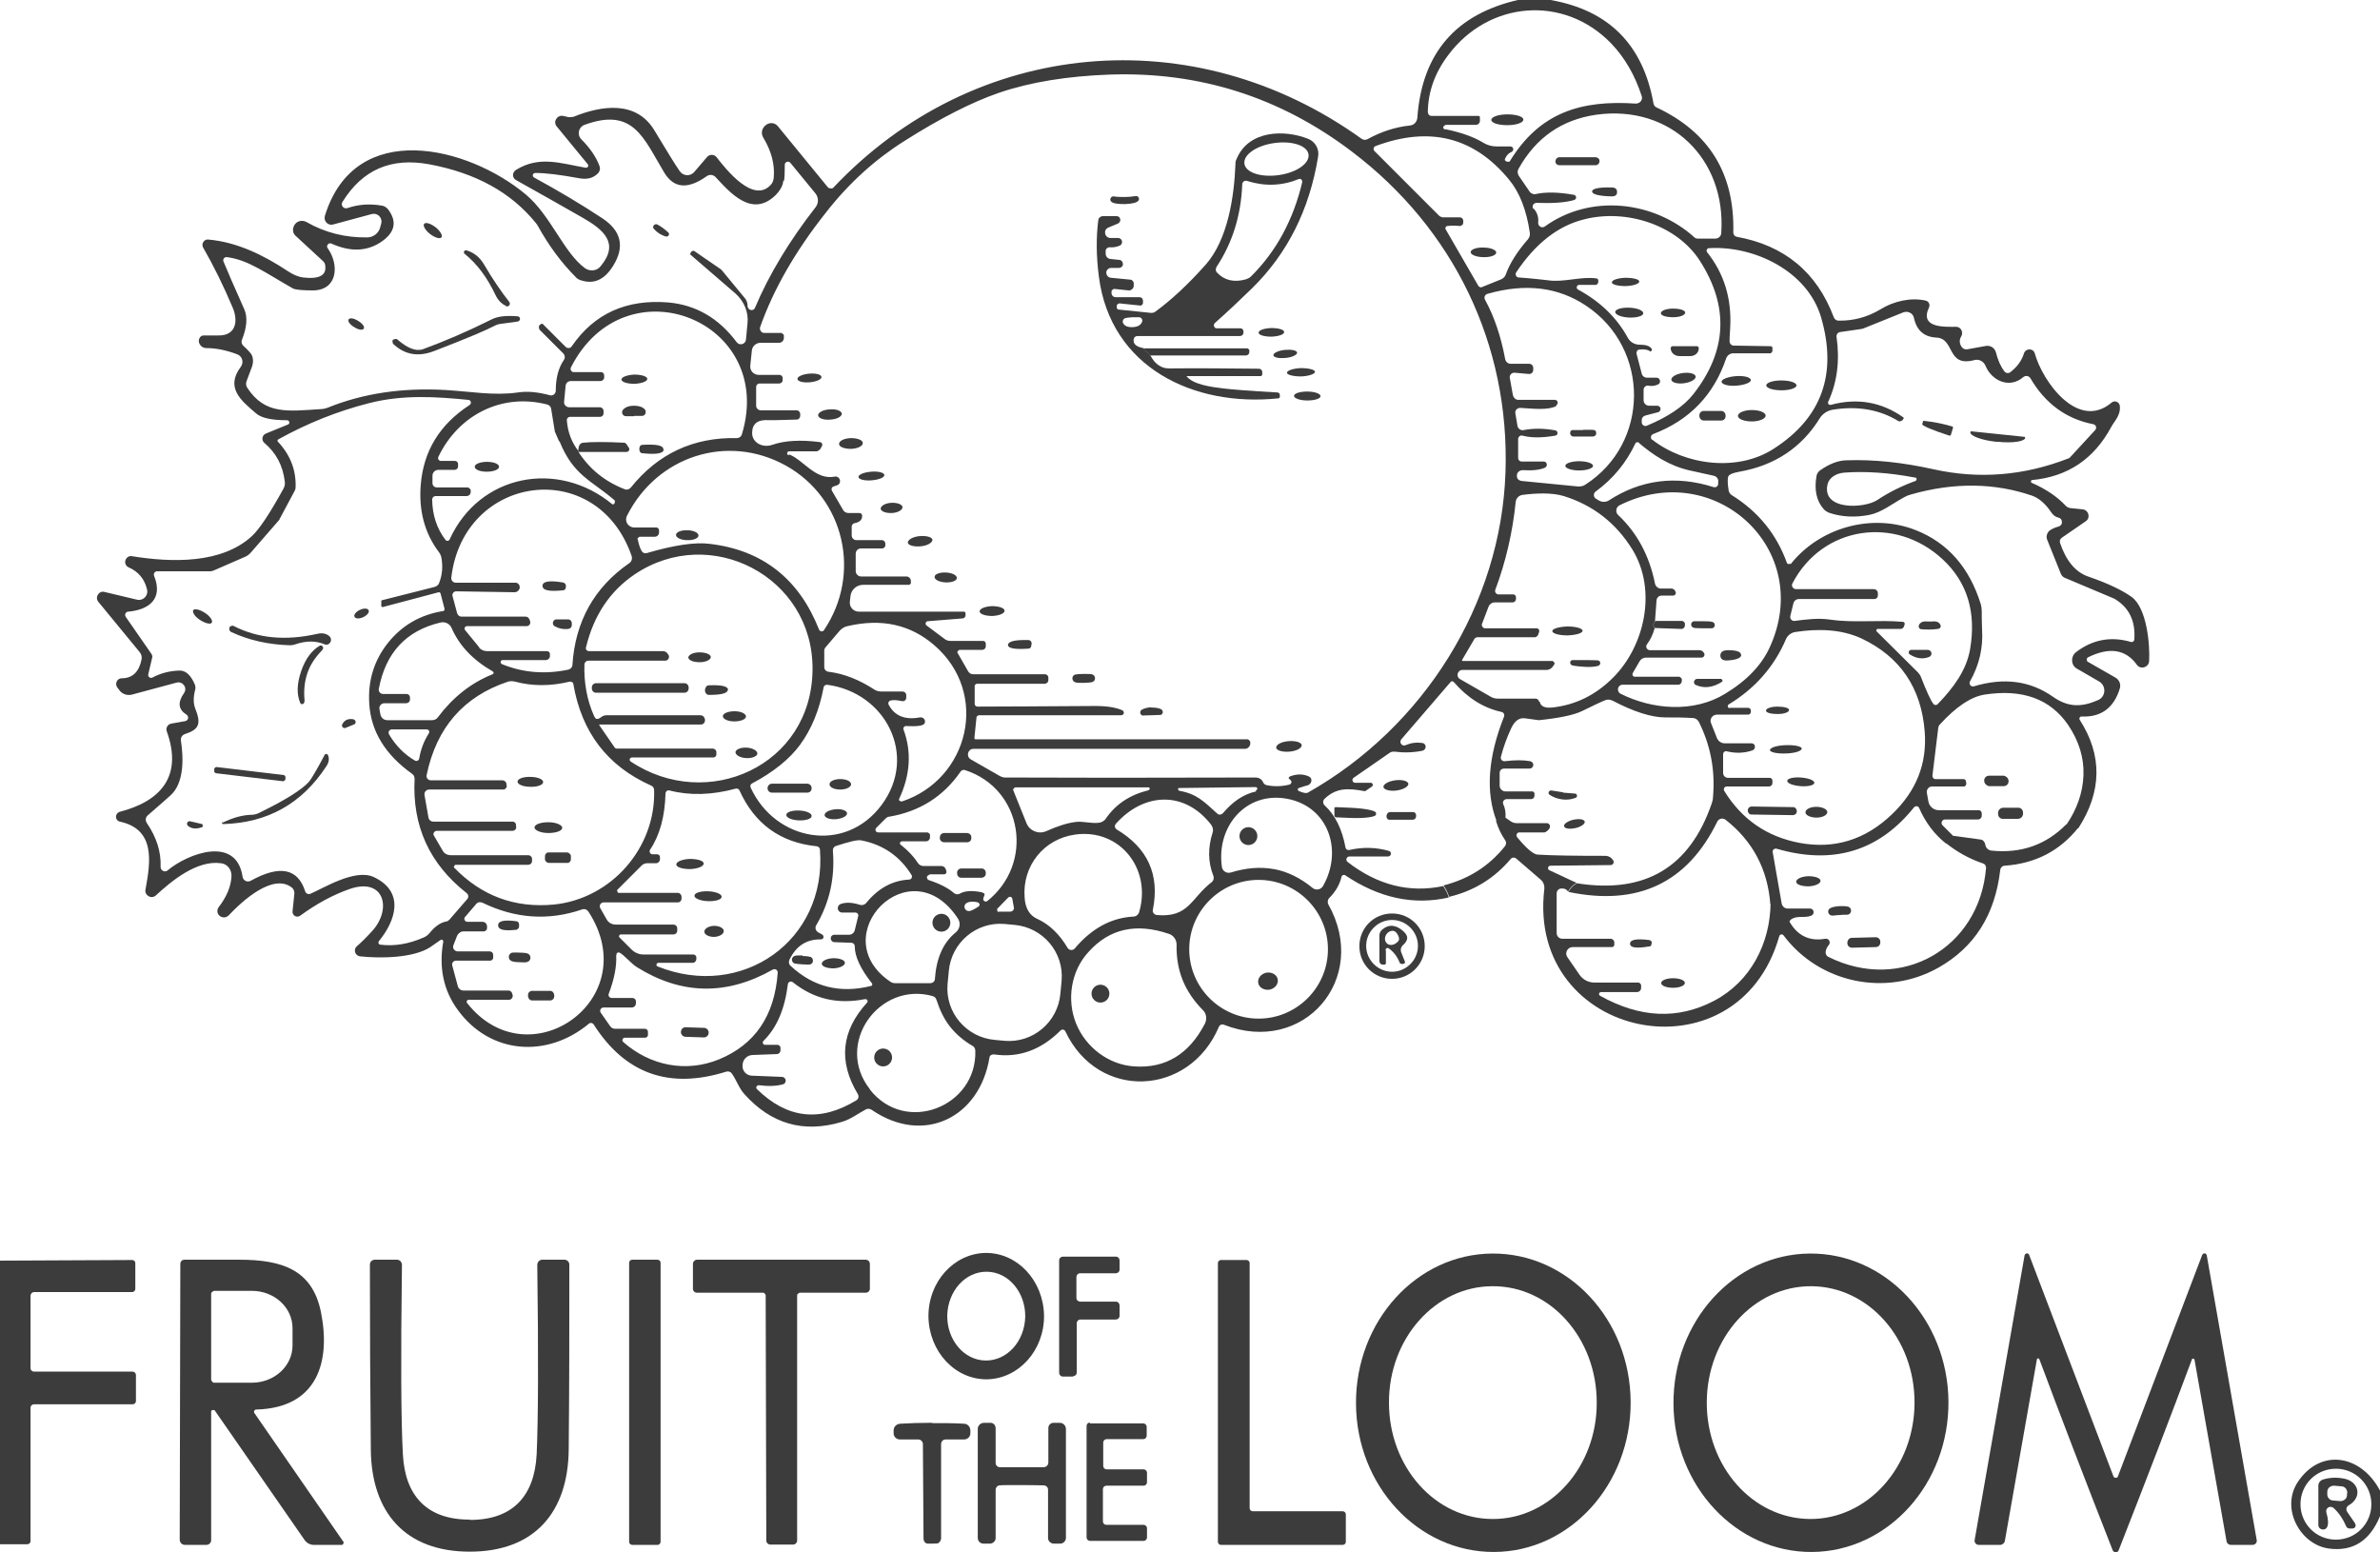 <?xml version="1.0" encoding="UTF-8"?>
<svg id="Capa_1" data-name="Capa 1" xmlns="http://www.w3.org/2000/svg" viewBox="0 0 77.21 50.35">
  <defs>
    <style>
      .cls-1 {
        fill: #3d3c3c;
      }
    </style>
  </defs>
  <path class="cls-1" d="M50.3,0c1.89.33,3,1.45,3.34,3.35.01.06.05.12.11.14,1.7.8,2.53,2.15,2.48,4.06,0,.06.05.12.11.13,1.55.28,2.6,1.15,3.15,2.61.02.06.08.11.15.11.48.01.94-.11,1.37-.37.42-.26.98-.39,1.46-.28.1.02.15.13.11.22-.32.68.51.63.88.63.15,0,.24.17.17.3-.07.11-.07.23,0,.34.04.07.11.1.19.09l.61-.11c.14-.02.28.06.32.21.06.24.15.45.27.61.05.07.14.08.2.03.23-.18.37-.38.44-.61.06-.17.3-.17.35,0,.25.91,1.4,2.52,2.49,1.6.1-.09.26-.02.27.11.03.31-.18.49-.28.68-.56,1.04-1.41,1.61-2.56,1.72-.05,0-.06.07-.02.09.46.2.83.45,1.11.75.04.04.09.06.14.07l.4.04c.2.02.27.28.1.39l-.77.53c-.06.04-.08.11-.06.17.2.59.51.96.94,1.1.61.21,1.07.43,1.38.65.5.36.6,1.56.57,2.08-.01.21-.28.29-.4.12-.36-.5-.89-.58-1.58-.24-.06.03-.06.12,0,.15l.89.51c.12.07.18.21.14.35-.19.63-.61.94-1.24.91-.06,0-.09.06-.06.11.74,1.15.72,2.33-.05,3.52-.16,0-.29-.04-.39-.11.35-.51.54-1.05.56-1.62.02-.57-.15-1.11-.5-1.63-.58-.84-1.48-1.17-2.71-.98-.44.07-.92.39-1.45.97-.03.03-.04.06-.05.1l-.19,1.56c0,.06.04.11.09.11h.93s.06.02.06.05l.02.09c0,.05-.03.1-.08.1h-1.03c-.11,0-.19.1-.17.21l.05.28c.03.16.17.28.34.28h1.3c.05,0,.09.05.09.1v.1c-.02.06-.06.1-.12.1h-1.07c-.1,0-.15.12-.08.19l.36.36-.25.23c-.38-.3-.67-.69-.87-1.15-.03-.07-.12-.08-.17-.02-1.14,1.42-2.63,1.87-4.45,1.34-.08-.02-.15.04-.13.12l.29,1.66c.02.09.1.16.19.16h.73c.13,0,.16.18.04.23-.19.08-.42,0-.6.09-.07.03-.11.08-.12.13l-.61-.61c-.09-1.12-.57-2.03-1.45-2.72-.09-.07-.22-.04-.27.06-.97,1.99-2.58,2.75-4.83,2.28.08-.14.17-.23.28-.28,2.21.35,3.66-.52,4.37-2.59.02-.06.04-.13.04-.19.08-.89-.08-1.7-.46-2.46-.04-.07-.11-.12-.19-.12-.3-.02-.6-.02-.9-.02-.44,0-1.01-.18-1.7-.54-.08-.04-.17-.05-.24-.02-.11.04-.36.16-.75.35-.26.13-.73.23-1.41.3,0,0-.15-.02-.44-.06-.19-.03-.34.08-.45.31-.15.32-.26.63-.34.94-.02.08.05.15.13.14.32-.04.6-.04.82,0,.06.01.11.07.1.13,0,.06-.06.11-.12.11h-.83c-.08,0-.14.06-.14.14v.41c0,.1.08.19.19.19h.88s.06.03.06.06v.08c0,.06-.05.11-.11.11h-.79c-.09,0-.15.09-.11.17.06.13.08.27.07.43l-.29.11c-.36-.94-.28-2.07.24-3.38.03-.07-.01-.15-.09-.16-.58-.13-1.09-.45-1.54-.97-.03-.03-.08-.03-.1,0l-1.6,1.86c-.08.1.02.24.14.19.16-.07.34-.1.54-.07.06,0,.11.06.11.12,0,.06-.04.11-.1.13-.3.06-.6.07-.91.03-.06,0-.11,0-.16.04l-1.17.81c-.07.05-.03.16.05.16h.51c.06,0,.09.08.04.12l-.22.15s-.02,0-.03,0c-.54-.1-.91-.11-1.29.25-.06.06-.06.15,0,.21.35.32.57.78.68,1.37.01.06.07.09.12.08.44-.1.87-.09,1.29.03.04.01.07.05.06.1,0,.04-.04.08-.09.08h-1.25c-.1,0-.14.12-.06.18.97.75,2,1.01,3.1.78.08.12.14.24.18.37-1.14.26-2.26.02-3.36-.72-.05-.03-.11,0-.12.05-.06.25-.19.48-.4.69-.05.05-.06.14-.03.2,1.36,2.41-.8,4.92-3.38,3.91-.07-.03-.14,0-.17.07-.96,2.26-3.92,2.4-4.98.14-.03-.06-.11-.07-.15-.03-.64.64-1.36.9-2.17.78-.07,0-.13.03-.14.1-.32,1.96-2.14,2.85-3.82,1.7-.06-.04-.14-.05-.2-.01-.25.13-.47.31-.77.4-1.24.37-2.29.07-3.16-.9-.17-.18-.27-.48-.41-.67-.04-.06-.12-.08-.18-.06-1.85.58-3.28.07-4.3-1.53-.03-.05-.11-.07-.15-.03-1.37,1.14-3.21.99-4.25-.43-.47-.63-.63-1.38-.48-2.23,0-.05-.05-.08-.09-.05-.22.15-.33.23-.33.23-.55.36-1.63.37-2.28.3-.16-.02-.23-.22-.1-.33.16-.14.33-.31.51-.51.63-.71.37-1.74-.76-1.34-.54.19-1.07.48-1.59.86-.11.08-.26,0-.25-.14l.06-.58c0-.07-.02-.14-.08-.19-.61-.48-1.61.43-2.05.9-.08.08-.2.09-.29.02h0c-.09-.07-.1-.19-.04-.28.27-.35.41-.69.42-1.03,0-.2-.14-.38-.34-.4-.78-.11-1.6.57-2.11,1.04-.15.14-.38,0-.34-.19.17-.91.32-1.95-.83-2.2-.17-.04-.17-.27,0-.32,1.31-.34,2.05-1.14,1.52-2.61-.04-.11.03-.23.15-.25l.45-.08c.1-.02.13-.15.04-.21-.27-.17-.29-.4-.08-.7.12-.17-.04-.39-.24-.34l-1.45.39c-.16.04-.33-.02-.42-.16l-.06-.08c-.08-.12,0-.29.15-.29.35,0,.56-.21.64-.6.02-.09,0-.18-.06-.25l-1.34-1.63c-.12-.15.02-.37.2-.32l1.05.25c.2.05.38-.13.33-.33-.08-.34-.28-.58-.6-.72-.09-.04-.13-.14-.1-.23.03-.09.12-.15.21-.13,1.3.21,2.91.25,3.89-.65.24-.22.58-.73,1.02-1.53.04-.07.06-.15.05-.23-.06-.53-.29-.95-.66-1.26-.11-.09-.08-.26.05-.31l.71-.29c.08-.03.05-.14-.03-.14-.49,0-.83-.07-1-.22-.48-.41-1.01-.83-.5-1.51.11-.15.05-.35-.12-.41-.34-.13-.68-.2-1-.2-.12,0-.22-.09-.24-.21h0c-.01-.11.07-.21.17-.2.29,0,.44,0,.45,0,.55.02.68-.42.48-.9-.3-.71-.62-1.36-.96-1.95-.07-.12.03-.28.17-.26.93.08,1.8.51,2.57,1.02.18.12.35.19.5.21.53.06.77-.07.72-.39,0-.05-.03-.1-.07-.14l-.91-.84s-.04-.05-.05-.08c-.02-.08-.02-.14,0-.18.05-.18.25-.26.42-.17.61.35,1.27.51,1.97.5.21,0,.39-.15.43-.35l.03-.11c.04-.18-.12-.34-.3-.3l-1.26.34c-.17.05-.32-.11-.27-.28.98-3.18,4.66-2.25,6.52-.69.81.68,1.23,1.89,1.92,2.39.16.11.38.09.5-.06.63-.75.1-1.19-.58-1.58-.65-.37-1.37-.78-2.16-1.22-.13-.07-.13-.25,0-.33.76-.47,1.45-.21,2.26-.07.06.01.11-.06.07-.11l-1.01-1.23c-.13-.16.02-.38.21-.34l.18.04s.1,0,.15-.01c.93-.38,2.05-.53,2.63.44.41.68.68,1.12.82,1.32.11.16.34.18.47.03l.42-.49c.08-.09.22-.09.3,0,.34.44,1.2,1.51,1.76.91.06-.06.09-.14.1-.23.04-.43-.07-.86-.34-1.31-.08-.13-.05-.3.08-.4h0c.12-.1.3-.09.4.04l1.63,1.99s.12.05.16,0c4.59-4.87,11.71-5.49,17.14-1.59.06.04.13.05.2.01.44-.24.89-.39,1.37-.44.13-.01.23-.12.24-.25.15-2.1,1.25-3.37,3.3-3.83h1.1M46.89,4.19c.53.11.94.26,1.23.44.13.08.28.12.43.12h.45c.1,0,.13.14.03.18-.09.04-.16.11-.21.23,0,.01,0,.02,0,.03l.03.04s.1.04.13,0c.97-1.59,2.32-1.99,4.09-1.87.13,0,.23-.12.19-.24-.22-.68-.55-1.25-.99-1.71-1.55-1.6-3.99-1.37-5.29.38-.43.57-.65,1.18-.66,1.84,0,.07.05.13.12.13h1.54s.03.02.03.04v.12c0,.07-.06.13-.13.13h-.98s-.07.03-.08.07c0,.04.02.07.06.08M25.6,14.74c.47.18.85.84,1.48.72.14-.03.23.15.13.25-.02.02-.07.04-.17.07-.06.02-.08.09-.05.14l.36.62c.03.06.1.1.17.1h.36c.05,0,.09.04.09.09,0,.13-.08.21-.25.24-.05.01-.09.06-.09.11v.29c0,.08.07.15.15.15h.82c.08,0,.13.06.12.14v.06s-.05.07-.09.07h-.7c-.09,0-.17.07-.17.17v.56c0,.1.08.18.18.18h1.47c.08,0,.14.07.14.15v.07s-.03.05-.06.05h-1.49c-.21,0-.39.16-.41.37l-.02.18c-.02.17.12.32.29.32h3.42s.04.02.04.03v.05c.02.07-.03.14-.1.14l-1.12.09c-.07,0-.1.1-.04.14l.59.44c.05.04.12.06.19.06h1.05c.06,0,.1.05.09.11v.08c-.01.06-.06.1-.12.1h-.74s-.08.05-.06.09l.35.61c.03.05.09.09.15.09h2.34c.06,0,.11.05.11.11v.08c0,.07-.06.12-.12.12h-2.21s-.06.03-.06.06v.59c0,.05.04.09.09.09.85,0,2.13-.01,3.82-.02.39,0,.68.05.88.14.08.04.06.16-.04.16h-4.62s-.07.03-.07.06l-.07.68s.01.04.03.04h8.84s.08.04.08.09v.07c-.02.09-.09.15-.17.15h-8.81c-.18,0-.25.24-.09.34l.96.55s.09.04.14.04c1.97.01,4.68.01,8.13,0,.12,0,.21.05.26.16.02.05.07.08.12.09.25.05.49.04.73-.02.05-.01.08-.07.06-.12,0,0-.02-.02-.06-.06-.05-.04-.02-.08.09-.11.2-.06.38-.05.55.03.13.07.08.26-.07.29-.02,0-.11.03-.26.08-.05.01-.05.08,0,.1.14.06.23.08.29.05,3.75-2.12,6.27-6.1,6.41-10.4.14-4.13-1.68-7.89-4.98-10.39-2.33-1.77-4.95-2.6-7.86-2.5-1.37.05-2.56.24-3.59.59-.87.3-1.9.82-3.08,1.57-.95.6-1.8,1.37-2.54,2.32-.99,1.25-1.7,2.49-2.13,3.71-.03.09.04.19.13.19h.56s.08.04.08.08v.08c0,.09-.07.16-.16.16h-.6c-.14,0-.27.11-.28.26l-.05.48c-.02.16.11.3.27.3h.67c.07,0,.12.06.11.12v.07c-.01.05-.06.09-.11.09h-.64c-.06,0-.11.05-.11.11v.61c0,.08.07.15.15.15h1.16c.07,0,.12.06.12.12v.06c0,.06-.05.12-.11.12-.56.02-.86.02-.89.02-.38-.03-.56.11-.56.42,0,.3.33.49.65.38.4-.14.92-.17,1.54-.09.07,0,.11.08.07.14l-.05.09s-.07.07-.12.07h-.89c-.07,0-.09.1-.02.13M49.76,6.77c.11.13.16.28.14.46,0,.11.12.18.21.12,1.48-1.07,3.54-.84,4.86.35.03.03.07.04.12.04h.55c.11,0,.2-.08.2-.19.16-2.39-1.64-4.16-4.05-3.83-1.12.16-1.96.74-2.53,1.76-.04.07-.03.15.01.22l.37.54s.09.07.15.06c.35-.08.77-.07,1.27.02.09.02.1.14,0,.17-.28.08-.68.11-1.21.09-.11,0-.17.12-.1.2M25.41,5.87c-.01.15-.1.31-.26.47-.75.72-1.45-.07-1.93-.59-.08-.09-.21-.1-.3-.03-.61.43-1.06.39-1.37-.12-.68-1.13-1-2.13-2.59-1.55-.19.07-.25.32-.1.47.28.28.48.57.59.87.03.08.01.16-.04.22-.16.17-.36.22-.63.17-.6-.11-1.07-.17-1.41-.17-.09,0-.12.11-.04.15.79.43,1.53.87,2.21,1.32.62.41.74.93.34,1.56-.28.44-.62.59-1.04.45-.06-.02-.12-.05-.16-.1-.46-.46-.87-1.01-1.23-1.66-.02-.03-.04-.07-.07-.1-.8-.99-1.95-1.62-3.45-1.9-1.24-.23-2.17.17-2.82,1.22-.07.11.04.24.16.2.35-.12.72-.15,1.12-.08.08.01.15.06.2.12.31.41.22.77-.26,1.08-.46.29-.98.3-1.58.03-.09-.04-.18.07-.12.15.38.53.33,1.35-.46,1.37-.35,0-.57-.02-.66-.06-.92-.52-1.45-.93-2.15-1.02-.08-.01-.14.07-.11.14.11.27.33.78.67,1.54.12.26.09.6-.07,1-.03.07-.01.15.05.2.15.14.24.24.27.3.05.11.05.24.01.36l-.18.48c-.03.08-.02.16.03.23.57.86,1.3.75,2.37.68.08,0,.16-.02.24-.05,1.14-.46,2.41-.65,3.81-.57.84.05,1.56.19,2.35.08.32-.05.66-.01,1.04.09.1.03.19-.05.19-.15,0-.41.09-.74.26-.99.05-.07.04-.16-.02-.22l-.77-.77s-.04-.1,0-.14l.05-.04s.05-.02.06,0l.74.74c.06.06.16.05.2-.02.73-1.06,1.77-1.53,3.13-1.42.89.08,1.63.5,2.22,1.29.09.12.28.07.3-.08l.05-.53c.04-.36-.11-.72-.39-.97l-1.46-1.26s-.02-.03,0-.05l.03-.05s.06-.04.09-.02l.86.59s.03.03.05.05l.75.91c.04.05.06.12.07.18,0,.05,0,.09.02.12.05.09.18.09.22,0,.46-1.09,1.12-2.18,1.97-3.27.1-.13.1-.31,0-.44l-.82-1c-.06-.07-.18-.03-.18.06,0,.28-.01.45-.02.51M48.08,9.31l.62-.25c.07-.03.13-.09.15-.16.13-.36.37-.74.72-1.14.05-.06.07-.14.06-.21-.11-.74-.33-1.31-.68-1.73-1.13-1.37-2.57-1.74-4.33-1.08-.06.02-.08.11-.03.16l2.1,2.1s.07.05.11.05h.56c.06,0,.11.05.11.11v.06c0,.07-.07.12-.14.11-.06-.01-.19-.02-.37,0-.05,0-.09.06-.06.11l1.07,1.85s.06.04.09.03M53.52,11.38c-.09-.04-.2-.06-.34-.04-.06,0-.1.07-.09.13l.17.65c.02.08.09.13.17.13h.31c.12,0,.16.17.05.22-.11.05-.21.06-.31.04-.08-.02-.16.05-.16.13v.34c0,.1.08.18.18.18h.26c.06,0,.1.04.11.09,0,.06-.03.11-.08.12l-.42.11c-.06.02-.11.07-.11.14v.08c0,.08.09.14.16.11.7-.29,1.2-.63,1.51-1.02,1.1-1.4,1.17-2.85.21-4.34-.75-1.16-2.4-1.69-3.77-1.33-.83.21-1.56.78-2.18,1.71-.05.07,0,.17.08.17.44.03.75.07.94.09.51.08,1.07-.13,1.58-.06.03,0,.06.03.06.07v.06s-.03.08-.08.08h-.54c-.08,0-.11.11-.04.15.72.39,1.26.91,1.62,1.57.08.14.22.22.38.22.2,0,.33.04.39.13.03.05-.02.11-.08.08M53.6,14.26c1.06.83,2.77,1.06,3.95.29,1.55-1,2.06-2.42,1.53-4.25-.44-1.51-2.18-2.34-3.64-2.25-.06,0-.1.08-.06.13.55.69.8,1.5.75,2.44-.02.26-.02.41-.02.45,0,.08.06.14.14.14l1.21.02s.04.02.04.05v.11s-.03.07-.07.07h-1.2c-.1,0-.19.06-.23.16-.4,1.19-1.19,2.01-2.37,2.46-.08.03-.1.14-.03.19M50.49,13.17c-.27.14-.71.09-1.17.06-.1,0-.18.08-.16.18l.07.41c.02.09.11.15.2.13.31-.06.65-.06,1.03.01.09.02.09.15,0,.17-.41.07-.77.08-1.07,0-.07-.02-.14.04-.14.11v.61c0,.07.05.12.12.12h.71c.11,0,.14.15.04.2-.16.07-.4.1-.72.08-.11,0-.2.08-.19.19v.02c.01.08.07.13.15.14l1.84.18c.08,0,.16-.01.23-.06,2.09-1.34,2.11-4.41.03-5.8-.91-.61-1.97-.74-3.2-.39-.09.02-.13.12-.08.2.29.53.51,1.17.65,1.92.02.09.09.15.18.15h.6c.07,0,.13.06.13.13v.07c0,.08-.07.14-.15.13l-.45-.04c-.1-.01-.18.08-.16.17l.1.56c.02.08.09.15.17.15h1.19c.1,0,.13.13.04.18M18.76,14.65c.36.56.86.97,1.51,1.22.07.03.14,0,.19-.05.88-1.1,2.03-1.64,3.44-1.61.08,0,.15-.05.17-.13,1.11-3.68-3.79-5.63-5.55-2.16-.03.07.02.15.09.15h.89c.06,0,.1.05.1.11v.08c-.01.05-.06.1-.12.1h-.96c-.09,0-.16.06-.17.15l-.05.52c-.01.1.07.18.17.18h.99c.06,0,.12.05.12.12v.08c0,.06-.05.11-.11.11h-.97c-.07,0-.12.06-.11.12.03.39.16.72.39,1.01M58.09,18.3c.94-1.19,2.64-1.67,4.07-1.1,1.03.41,1.73,1.21,2.1,2.4.02.07.03.15.03.22,0,.13,0,.33.01.59.04.6-.09,1.16-.39,1.69-.05.09.03.19.13.16.97-.29,1.82-.18,2.56.34.5.35.93.34,1.46.11.26-.11.28-.47.03-.61l-.71-.41c-.2-.11-.21-.39-.04-.53.53-.41,1.13-.53,1.78-.34.06.02.12-.02.12-.09.04-.59-.17-1.02-.63-1.3-.01,0-.03-.02-.04-.02l-1.59-.67c-.05-.02-.09-.06-.12-.12l-.45-1.12c-.04-.1,0-.22.08-.29.07-.05.17-.1.29-.13.07-.02.12-.08.11-.15,0-.08-.04-.12-.11-.14-.09-.02-.16-.07-.22-.15-.2-.3-.41-.48-.63-.56-1.22-.42-2.54-.44-3.94-.04-.08.02-.15.05-.22.09-.4.22-.73.49-1.12.57-.46.09-.89.07-1.29-.06-.08-.03-.15-.07-.2-.13-.23-.26-.31-.62-.23-1.07.01-.07.05-.13.11-.18.3-.21.59-.33.88-.33.88-.03,1.81.07,2.8.29,1.48.33,2.94.21,4.38-.35.02,0,.03-.02.05-.03l.82-.89c.06-.07.03-.17-.06-.19-.88-.17-1.56-.67-2.04-1.49-.05-.08-.15-.1-.23-.04-.45.39-1.03.12-1.23-.37-.06-.14-.21-.22-.36-.18-.91.24-.62-.7-1.23-.73-.4-.02-.64-.23-.73-.64-.03-.15-.19-.23-.34-.18l-1.29.52s-.05.02-.07.02l-.69.1c-.08.01-.13.08-.12.16.11.77.02,1.47-.27,2.1-.03.06.03.12.09.1.86-.23,1.64-.09,2.35.41.01.01.02.03,0,.04l-.03.05s-.09.06-.13.03c-.62-.38-1.34-.5-2.14-.37-.17.03-.32.13-.41.27-.59.96-1.47,1.54-2.61,1.74-.23.04-.36.1-.37.18-.02.1-.01.24.02.43.01.06.05.12.1.15.87.54,1.46,1.28,1.79,2.2.02.04.07.05.1.02M9.07,16.85l-.93,1.07c-.06.07-.13.12-.21.15l-1.01.44s-.06.02-.1.02h-1.72c-.08,0-.13.08-.1.15.3.75-.17,1.1-.84,1.16-.08,0-.13.1-.08.17l.84,1.21s.03.06.02.1l-.13.55c-.02.08.06.14.13.11.28-.15.57-.22.89-.23.2,0,.36.15.49.45.02.06.03.12.01.18-.06.23-.06.43,0,.59.2.5.14.69-.33.84-.09.03-.15.12-.13.22.09.58.1,1.38-.34,1.77-.08.07-.32.29-.74.65-.07.06-.08.16-.03.24.32.47.47.94.45,1.43,0,.12.14.19.23.11.66-.55,2.23-1.14,2.43.21.02.12.15.19.26.13.94-.52,1.53-.41,1.77.34.02.07.1.11.17.08.41-.17,1.45-.83,2.06-.54,1.01.48.71,1.41.16,2.08-.03.04-.01.1.04.11.46.06.93-.02,1.41-.23.08-.03.15-.09.2-.15.17-.21.34-.33.53-.37.04,0,.08-.03.11-.06l.58-.67c.05-.06.04-.14-.02-.19-1.21-.95-1.77-2.18-1.69-3.71,0-.06-.03-.13-.08-.16-.87-.62-1.33-1.37-1.39-2.26-.05-.75.15-1.41.6-1.98.46-.58,1.06-.92,1.79-1.04.04,0,.06-.04.05-.08l-.13-.5s-.03-.04-.06-.03l-1.81.48s-.05,0-.05-.03v-.17s0-.02.02-.02l1.7-.43c.08-.02.14-.07.16-.14.1-.26.12-.53.07-.81-.01-.06-.04-.13-.08-.18-.46-.61-.66-1.34-.59-2.19.09-1.09.61-1.95,1.58-2.58.08-.05.05-.17-.04-.17-1.03-.1-2.11-.18-3.23.11-1.02.26-1.99.65-2.93,1.17-.03.02-.04.06-.01.08.4.43.59.92.57,1.48,0,.04-.01.07-.03.11l-.47.88s-.01.02-.02.03M18.14,14.32l-.14-.32-.12-.74c-.01-.07-.06-.12-.13-.14-1.47-.38-2.88.34-3.53,1.7-.03.06.02.13.08.13h.46c.06,0,.1.05.1.1v.08c0,.06-.05.11-.11.11h-.53c-.11,0-.19.09-.19.19v.24c0,.08.06.14.14.14h1.01s.09.04.09.09v.06c0,.07-.06.13-.13.13h-1c-.07,0-.12.05-.12.12.01.5.15.93.43,1.3.04.05.12.04.14-.02.96-2.1,3.5-2.6,5.28-1.13.01,0,.03,0,.03,0l.04-.04s.02-.07,0-.09c-.75-.65-1.34-.8-1.79-1.92M53.17,14.35s-.09-.02-.11.02c-.3.64-.73,1.16-1.29,1.57-.09.06-.08.19.01.24l.1.06c.09.05.21.05.3,0,1.04-.68,2.18-.83,3.41-.44.07.02.14-.02.15-.1v-.06c.02-.1-.05-.19-.15-.21-.26-.06-.51-.11-.77-.17-.67-.15-1.19-.5-1.66-.9M20.69,17.49c.03.16.07.29.13.39.03.05.1.08.16.06.89-.26,1.57-.36,2.04-.3,1.71.2,2.9,1.13,3.55,2.78.03.07.12.08.16.02,1.23-1.82.67-4.28-1.24-5.34-1.9-1.05-4.18-.3-5.15,1.63-.09.18.04.38.24.38h.71c.05,0,.09.04.09.09v.07c0,.08-.06.14-.14.14h-.49s-.08.04-.07.08M62.12,15.49c-.84-.16-1.61-.21-2.29-.16-.27.02-.49.17-.54.37-.21.86,1.18.8,1.61.52.39-.26.8-.46,1.24-.62.05-.02.05-.1,0-.11M15.54,21c.06.08.16.12.26.12h1.94c.06,0,.11.05.1.11v.07c-.01.06-.07.11-.13.11h-1.4c-.08,0-.09.1-.03.13.68.28,1.4.34,2.16.18.07-.02.13-.08.13-.15.09-1.41.71-2.52,1.84-3.3.08-.05.11-.15.08-.24-1.13-3.25-5.46-2.65-5.85.71-.01.08.06.16.14.16h1.94c.09,0,.15.08.14.17h0c-.02.09-.09.14-.17.14l-1.89-.03c-.08,0-.14.08-.12.15l.15.56c.02.06.07.11.14.11h2.08c.06,0,.11.04.13.1l.02.06c.02.08-.04.15-.12.15h-1.93c-.07,0-.1.08-.06.13l.46.56M53.72,20.14c-.09.06-.11.14-.04.23-.05.19-.13.37-.25.53-.06.08,0,.19.1.19h1.63s.06.02.08.04l.04.05c.04.06,0,.15-.08.15h-1.81c-.08,0-.16.05-.2.12l-.22.38c-.03.06,0,.12.07.12h1.44s.08.04.08.08v.06c0,.06-.05.12-.12.12h-1.8c-.16,0-.21.21-.07.29,1.03.52,2.38.63,3.4,0,.71-.43,1.19-.94,1.45-1.52,1.44-3.18-1.81-6.13-4.88-4.59-.12.06-.14.22-.05.31.62.58,1.02,1.33,1.2,2.23.02.09.1.16.19.16h.36s.06.02.08.04l.03.05c.04.06,0,.14-.08.14h-.37c-.08,0-.15.06-.16.15l-.05.68M49.95,22.76c.03.15.16.21.4.19.75-.08,1.41-.4,1.98-.97,1.03-1.03,1.43-2.84.63-4.15-.53-.86-1.27-1.44-2.23-1.74-.4-.12-.92-.09-1.32-.04-.13.01-.23.11-.24.24-.1.98-.32,1.93-.66,2.84-.03.07.03.15.1.15h.48c.05,0,.09.04.09.09v.06c0,.06-.05.11-.11.11h-.58c-.09,0-.17.06-.2.14l-.21.55c-.03.07.03.15.1.15h1.67c.06,0,.1.06.08.12l-.04.11s-.05.06-.09.06h-1.89s-.05.02-.07.04l-.41.7s0,.03.02.03h2.92s.08.05.06.1l-.04.06c-.05.08-.13.13-.22.13h-2.72c-.17,0-.23.22-.08.3l1.01.58c.06.03.13.05.2.05h1.23c.06,0,.11.04.12.1M60.86,20.46l1.36,1.35s.07.08.09.13c.19.49.33.79.41.89.04.05.11.05.15,0,.51-.53.92-1.09,1.04-1.76.21-1.21-.09-2.19-.89-2.93-1.53-1.42-3.89-1.09-4.87.78-.05.09.02.19.12.19h2.52c.07,0,.13.06.13.13v.08c0,.06-.05.11-.11.11h-2.45c-.09,0-.16.06-.18.14l-.1.41c-.02.09.05.17.14.16.38-.05.77-.1,1.17-.04.78.11,1.54,0,2.34.07.04,0,.07.04.06.08l-.02.06c-.01.05-.06.09-.11.09h-.76s-.05.04-.02.06M19.94,24.25s.03.03.06.03h3.12c.06,0,.12.05.12.12v.07c0,.06-.05.1-.1.1h-2.64c-.07,0-.1.09-.04.13,2.47,1.65,5.88.15,5.9-2.99.02-3.01-3.32-4.73-5.77-3.08-.8.54-1.33,1.33-1.58,2.37-.02.06.03.12.1.12h2.42s.09.02.11.06l.04.05c.06.08,0,.2-.1.2h-2.5c-.06,0-.11.05-.12.11-.02.6.08,1.16.31,1.68.03.06.06.1.09.1.05,0,.09-.02.13-.05.06-.05.12-.07.19-.07,1.3,0,2.31,0,3.04,0,.08,0,.14.06.15.14h0c.01.09-.05.16-.13.16h-3.29s-.02.02-.01.02l.51.74M15.99,21.78c-.65-.37-1.09-.84-1.34-1.41-.06-.14-.21-.21-.35-.18-1.12.26-1.79.98-2.01,2.15-.02.09.05.17.14.17h.76c.06,0,.11.05.11.11v.07c0,.07-.06.12-.12.12h-.71c-.1,0-.18.09-.16.19l.03.17c.02.11.11.19.23.19h1.45c.08,0,.15-.04.19-.1.48-.64,1.07-1.11,1.77-1.39.04-.02.05-.07,0-.09M29.25,26c2.19-.72,2.87-3.52,1.05-5.08-.77-.66-1.7-.87-2.81-.61-.1.02-.19.08-.26.16l-.46.54s-.03.05-.03.08v.55c0,.08.06.14.14.15.5.06,1,.26,1.49.58.06.04.14.06.22.06h.69c.06,0,.12.05.12.12v.08c0,.08-.07.13-.15.11-.14-.03-.25-.04-.35-.02-.07.01-.1.09-.07.14.19.36.53.5,1.01.41.12-.02.21.1.15.2-.04.07-.24.1-.6.08-.06,0-.1.06-.08.11.27.73.22,1.48-.14,2.25-.02.05.02.09.07.08M56.11,22.96h.62s.07.03.07.07v.06c0,.05-.04.09-.09.09h-1.01c-.15,0-.25.15-.19.28l.19.48c.04.1.14.17.25.17h.87c.06,0,.11.04.11.1.01.05-.02.11-.08.13-.26.09-.54.1-.83.03-.06-.02-.12.03-.12.1v.6c0,.09.07.16.16.16h1.35c.05,0,.09.04.09.09v.08c0,.06-.05.11-.11.11h-1.37c-.08,0-.12.08-.08.15.57.92,1.38,1.48,2.44,1.68,1.13.21,2.13-.1,2.99-.92.8-.76,1.15-1.65,1.07-2.69-.11-1.42-.8-2.43-2.05-3.02-.67-.31-1.43-.32-2.15-.21-.13.02-.25.11-.3.23-.38.89-1,1.6-1.86,2.12-.05.03-.03.12.03.12M16.44,25.47c.01.07-.04.14-.12.14h-2.4c-.09,0-.16.08-.15.17l.13.74c.01.07.08.13.15.13h2.58c.05,0,.1.04.11.09v.06c.03.08-.04.15-.12.15h-2.45c-.08,0-.14.09-.09.16l.28.48c.05.1.16.15.27.15h2.51c.06,0,.12.05.12.12v.07c0,.07-.06.12-.12.12h-2.37s-.07.06-.04.09c.89.92,1.97,1.32,3.24,1.2,1.87-.19,3.31-1.85,3.25-3.71,0-.07-.04-.13-.1-.15-1.41-.63-2.25-1.72-2.52-3.29,0-.05-.06-.09-.12-.08-.62.15-1.21.15-1.77,0-.08-.02-.16-.02-.23,0-1.44.48-2.32,1.49-2.64,3.03-.02.09.05.17.13.17h2.33c.06,0,.12.05.13.11v.06M25.97,24.14c-.36.49-.89.91-1.57,1.27-.05.02-.07.08-.05.13.79,1.74,3.06,2.17,4.25.57,1.19-1.6.13-3.65-1.77-3.9-.05,0-.1.03-.11.08-.14.75-.4,1.37-.76,1.86M12.62,23.82c.22.37.5.65.84.85.06.03.13,0,.14-.07.05-.29.15-.56.31-.81.04-.06,0-.13-.07-.13h-1.13c-.08,0-.13.09-.09.15M32,29.25c1.57-1.22,1.19-3.66-.69-4.27-.05-.02-.12,0-.15.05-.55.8-1.32,1.29-2.31,1.46-.05,0-.09.03-.12.06l-.3.3c-.06.06-.02.15.06.15h1.6s.08.03.08.08v.08c0,.07-.06.13-.13.13h-.78c-.06,0-.09.08-.04.11.24.19.42.38.55.58.04.07.11.11.19.11h.58c.06,0,.12.04.14.1l.02.06c.02.06-.02.11-.08.11h-.45s-.09.04-.1.08c0,.05.02.1.07.11.36.12.63.26.81.42.05.04.12.05.18.02.15-.09.37-.11.66-.06.11.02.16.05.15.09-.01.04-.03.08-.04.12-.02.07.06.13.12.09M37.27,25.62s.03-.02.03-.04c0-.02-.02-.04-.04-.04h-4.33s-.08.05-.06.09l.43,1.07c.1.25.39.37.64.26.38-.17.7-.27.97-.3.21-.03.56.07.78.02.07-.02.14-.06.18-.12.32-.47.78-.78,1.4-.93M40.74,25.65s.05-.04.05-.07c0-.03-.03-.05-.06-.05l-2.48.03s-.02,0-.03.02c0,0,0,.01,0,.02,0,.02.01.04.04.05.56.1.79.34,1.23.74.05.05.13.04.18-.01.32-.38.67-.62,1.08-.71M20.05,28.96h1.93c.07,0,.13.06.13.13v.06c0,.06-.05.12-.12.12h-2.41c-.09,0-.15.1-.11.18l.21.37c.06.11.17.17.3.17h1.87c.06,0,.12.05.12.12v.08c0,.07-.06.12-.12.12h-1.71c-.05,0-.08.06-.04.1l.39.39c.1.1.24.16.38.16h1.62c.05,0,.1.04.1.09v.06c0,.06-.05.12-.12.12h-1.11c-.07,0-.09.1-.02.12,2.72,1.09,5.49-.83,5.26-3.79,0-.06-.05-.1-.1-.11-1.19-.12-2.02-.73-2.51-1.81-.02-.05-.07-.07-.12-.06-.78.21-1.49.23-2.15.06-.06-.02-.13.03-.13.1-.02.75-.19,1.36-.5,1.82-.04.06,0,.15.08.15h.15c.05,0,.09.04.09.09v.07c0,.07-.06.13-.13.13h-.29c-.06,0-.13.03-.17.07l-.8.8s0,.06.02.06M41.33,28.19c.44.08.86.29,1.25.61.11.09.27.06.34-.06.66-1.16.17-2.58-1.16-2.83-1.33-.25-2.31.89-2.12,2.21.02.14.16.22.29.18.49-.15.95-.19,1.39-.11M36.22,26.9c1.01.6,1.41,1.47,1.18,2.61-.02.08.04.16.13.17,1.04.09,1.1-.54,1.77-1.06.07-.05.09-.14.06-.22-.17-.43-.18-.9-.02-1.4.03-.09,0-.18-.05-.25-.87-1.12-2.19-1.04-3.09-.03-.05.06-.04.15.03.18M34.87,30.76c.55-.65,1.18-.99,1.9-1.03.09,0,.17-.07.19-.16.4-1.4-.64-2.7-2.08-2.5-1.02.14-1.72,1.02-1.64,2.04.02.35.16.58.4.69.4.18.73.5.99.94.05.09.18.1.24.02M26.61,30.47c-.45,0-.78.21-1,.66-.03.07-.02.15.04.2.74.69,1.61.9,2.61.65.03,0,.05-.05.03-.08-.38-.48-.56-.88-.56-1.2,0-.07-.05-.12-.12-.12l-.54-.02c-.07,0-.12-.06-.12-.12,0-.07.05-.12.12-.12h.47c.09,0,.17-.06.19-.15l.11-.45c.02-.06-.03-.12-.09-.12h-.43c-.07,0-.13-.05-.14-.12-.01-.07.03-.14.1-.16.16-.06.37-.05.62.03.07.02.15,0,.2-.06.39-.48.85-.73,1.39-.76.08,0,.12-.09.08-.15-.38-.61-.92-.98-1.62-1.12-.12-.03-.4.04-.83.18-.07.02-.11.09-.1.16.07.88-.11,1.68-.54,2.41-.05.08-.02.18.06.23l.13.07c.08.05.05.17-.05.16M43.08,30.79c0-1.24-1.01-2.25-2.25-2.25s-2.25,1.01-2.25,2.25,1.01,2.25,2.25,2.25,2.25-1.01,2.25-2.25M30.33,31.74c.05-.67.27-1.17.68-1.5.13-.11.16-.3.07-.44-1.55-2.37-4.38.56-2.2,2.04.04.03.09.05.15.05h1.15c.08,0,.15-.06.15-.14M32.39,29.57h.38c.08,0,.14-.07.12-.14l-.05-.28c-.01-.06-.09-.08-.13-.04l-.36.37s-.01.1.04.1M16,31.06c0,.06-.05.1-.1.1h-1.11c-.08,0-.14.08-.12.15l.18.67c.02.09.1.15.19.15h1.46c.05,0,.09.03.11.08l.02.06c.02.08-.04.16-.12.16h-1.31c-.05,0-.08.06-.05.1,1.99,2.54,5.79-.11,3.94-2.96-.05-.07-.13-.1-.21-.07-1.08.37-2.16.3-3.23-.22-.07-.03-.15-.02-.2.04l-.36.42c-.06.06-.01.16.07.16h.49c.08,0,.15.06.15.15v.06c0,.05-.05.1-.1.1h-.66c-.09,0-.17.06-.21.14l-.12.31c-.04.1.04.2.14.2h1.04c.06,0,.11.05.11.11v.08M31.73,29.27c-.16-.04-.28-.03-.37.02-.06.03-.09.11-.06.17.02.07.09.1.16.09.08-.02.17-.07.29-.15.05-.03.03-.11-.02-.12M34.44,31.81c.08-.92-.61-1.73-1.53-1.81l-.32-.03c-.92-.08-1.73.61-1.81,1.53l-.04.42c-.08.92.61,1.73,1.53,1.81l.32.03c.92.08,1.73-.61,1.81-1.53l.04-.42M34.91,33.2c.31.77,1.06,1.34,1.89,1.39,1.01.07,1.78-.4,2.29-1.39.07-.14.05-.32-.06-.43-.3-.3-.52-.63-.66-.97-.14-.35-.21-.73-.2-1.16,0-.16-.1-.3-.25-.35-1.06-.36-1.93-.17-2.61.59-.57.62-.71,1.55-.4,2.32M19.99,30.98c.02.36-.06.77-.24,1.25-.03.07.02.14.1.14h.67c.06,0,.11.05.11.11v.06c0,.08-.06.14-.14.14h-.91c-.09,0-.14.1-.09.17l.3.43c.04.06.1.09.17.09h.96c.06,0,.1.05.1.1v.1c0,.05-.04.09-.1.09h-.65c-.07,0-.11.09-.05.14.87.77,2.04,1,3.11.56,1.16-.48,1.8-1.41,1.9-2.81,0-.09-.08-.14-.16-.1-1.5.85-2.97.82-4.41-.08-.18-.11-.42-.4-.56-.47-.05-.02-.11.01-.1.07M28.05,32.41c-.87.17-1.64,0-2.33-.55-.06-.05-.15-.01-.16.06-.1.81-.36,1.42-.79,1.84-.05.05-.02.13.05.13h.4c.05,0,.1.04.1.1v.08c0,.06-.05.12-.12.12l-.78.03c-.18,0-.33.15-.33.33h0c-.02.18.12.33.29.34l.99.04c.06,0,.11.05.12.11,0,.06-.03.12-.09.13-.21.06-.47.07-.78.03-.07,0-.12.08-.06.13.97.95,2.04,1.08,3.22.36.07-.04.09-.13.05-.2-.64-1.06-.54-2.05.3-2.97.04-.05,0-.12-.06-.11M28.22,35.34c1.16,1.48,3.48.55,3.42-1.26,0-.06-.03-.12-.08-.15-.31-.18-.55-.39-.74-.63-.19-.24-.33-.53-.44-.87-.02-.06-.06-.1-.12-.12-1.74-.49-3.2,1.55-2.04,3.02h0Z"/>
  <path class="cls-1" d="M49.42,3.88c0,.1-.23.18-.52.18-.29,0-.52-.07-.52-.17,0-.1.23-.18.52-.18.29,0,.52.07.52.17h0Z"/>
  <path class="cls-1" d="M37.09,11.3l.23.23c.15.28.35.42.6.42.97-.01,1.95,0,2.92.01.06,0,.11.05.11.11v.08s-.02.05-.05.05h-2.41s0,0,0,0c.21.27.78.35,1.2.4.25.03.83.08,1.75.13.05,0,.08.04.08.09v.06s-.02.04-.04.04c-2.76.29-5.45-1-5.83-3.94-.09-.68-.09-1.3-.02-1.84.01-.08.08-.13.15-.13h.44c.14,0,.17.18.05.24l-.31.13c-.18.07-.13.34.07.34h.24c.15,0,.18.2.05.25-.12.05-.23.06-.32.05-.07,0-.13.05-.13.12v.09c0,.09.07.16.15.17l.29.03c.07,0,.12.07.12.14,0,.07-.06.12-.13.12h-.25c-.09,0-.16.07-.16.15,0,.09.06.16.15.17l.62.06c.08,0,.13.08.12.15v.07c-.02.08-.09.14-.17.13l-.47-.05s-.08.03-.08.08v.06c0,.07.06.13.13.13h.78c.06,0,.11.05.11.11v.07c0,.06-.05.1-.1.09l-.67-.07s-.08.03-.08.07v.08s.02.05.05.05l1.07.11s.09,0,.13-.04c.51-.37,1.06-.88,1.63-1.52.72-.81.93-2.2.97-3.27,0-.06.01-.12.04-.17.39-.93,1.55-.95,2.31-.65.24.09.38.34.33.59-.28,1.71-.99,3.13-2.14,4.26-.37.36-.77.74-1.21,1.13-.06.06-.02.17.06.17h.78c.05,0,.09.05.09.1v.06c-.01.05-.06.09-.11.09h-3.33c-.06,0-.11.04-.12.1-.03.15.08.25.31.29M42.45,5.01c-.04-.29-.54-.45-1.11-.37-.58.08-1.01.38-.97.67.04.29.54.45,1.11.37.58-.08,1.01-.38.97-.67M42.24,5.9c.02-.06-.05-.12-.11-.09-.54.22-1.1.24-1.67.06-.08-.03-.16.03-.16.11-.04,1.01-.32,1.9-.83,2.67-.04.06-.04.15.02.2.23.24.54.32.93.21.06-.02.12-.05.16-.09.82-.81,1.38-1.84,1.67-3.08M36.76,10.61c.16-.01.25-.07.29-.17.03-.07-.02-.14-.09-.15-.03,0-.1,0-.23,0-.13.01-.2.02-.23.03-.07.03-.1.11-.06.17.05.09.16.13.32.12h0Z"/>
  <path class="cls-1" d="M51.89,5.23c0,.07-.06.13-.13.13h-1.17c-.07,0-.13-.05-.13-.12h0c0-.08.06-.14.13-.14h1.17c.07,0,.13.05.13.12h0Z"/>
  <path class="cls-1" d="M52.46,6.23c0,.1-.06.14-.18.14-.42-.01-.63-.07-.63-.16,0-.09.21-.14.63-.13.12,0,.18.05.18.15h0Z"/>
  <path class="cls-1" d="M36.49,6.39c.11,0,.23-.01.35-.03.09-.02.15.1.08.16-.06.06-.2.09-.43.1-.23,0-.38-.02-.44-.08-.07-.06-.01-.18.08-.17.12.02.24.02.35.02h0Z"/>
  <path class="cls-1" d="M13.76,7.26c.05-.06.21-.01.37.11.15.12.24.27.19.33-.05.06-.21.01-.37-.11-.15-.12-.24-.27-.19-.33h0Z"/>
  <path class="cls-1" d="M21.59,7.67c-.15-.05-.28-.13-.38-.25-.03-.03-.03-.08,0-.11.02-.03.07-.05.11-.03.12.06.24.15.36.26.06.06,0,.15-.08.13h0Z"/>
  <path class="cls-1" d="M47.71,8.18c0-.09.19-.16.42-.15.23,0,.41.08.41.16,0,.09-.19.16-.42.15-.23,0-.41-.08-.41-.16h0Z"/>
  <path class="cls-1" d="M16.41,9.92c-.15-.07-.26-.19-.34-.36-.26-.55-.59-1-1-1.33-.05-.04,0-.13.06-.11.25.07.44.23.58.47.27.46.54.86.81,1.2.06.08-.02.18-.11.14h0Z"/>
  <path class="cls-1" d="M53.18,9.13c0,.08-.2.14-.44.15-.25,0-.45-.05-.45-.12,0-.08.2-.14.44-.15.25,0,.45.05.45.12h0Z"/>
  <path class="cls-1" d="M52.4,10.12c0-.09.21-.15.46-.14.25.01.45.09.45.18,0,.09-.21.15-.46.14-.25-.01-.45-.09-.45-.18h0Z"/>
  <path class="cls-1" d="M54.67,10.14c0,.08-.17.15-.39.15-.22,0-.4-.05-.4-.13,0-.08.17-.15.39-.15.22,0,.4.05.4.13h0Z"/>
  <path class="cls-1" d="M12.75,11.15s-.04-.09,0-.13h0s.1-.05.14-.01c.23.2.44.32.64.34.07,0,.14,0,.21-.03.68-.25,1.43-.57,2.23-.97.19-.09.46-.12.82-.09.05,0,.08.04.08.08,0,.05-.03.08-.08.09l-.52.07c-.08.01-.16.03-.23.07-.27.14-.92.42-1.94.81-.53.21-.98.13-1.36-.24h0Z"/>
  <path class="cls-1" d="M11.31,10.36c.04-.06.17-.04.31.05.14.08.22.2.18.25-.04.06-.17.04-.31-.05-.14-.08-.22-.2-.18-.25h0Z"/>
  <path class="cls-1" d="M41.66,10.77c0,.08-.18.14-.41.15-.23,0-.42-.05-.42-.13,0-.08.18-.14.41-.15.23,0,.42.05.42.13h0Z"/>
  <path class="cls-1" d="M55.06,11.23s.05.02.05.05v.02c0,.14-.12.25-.27.25h-.36c-.15,0-.28-.11-.28-.25v-.02s.02-.05.05-.05h.81Z"/>
  <path class="cls-1" d="M37.31,11.53l-.23-.23h3.39s.06.03.06.06v.06c0,.06-.05.11-.11.11h-3.12Z"/>
  <path class="cls-1" d="M42.08,11.44c0,.07-.16.15-.37.17-.21.02-.39-.01-.4-.09,0-.07.16-.15.37-.17.21-.02.39.01.4.09h0Z"/>
  <path class="cls-1" d="M42.66,12.06c0,.07-.2.14-.45.15-.25,0-.46-.05-.46-.12,0-.07.2-.14.45-.15.25,0,.46.05.46.12h0Z"/>
  <path class="cls-1" d="M55.01,12.21c.01.09-.15.19-.37.22-.22.03-.4-.02-.42-.11-.01-.09.15-.19.37-.22.22-.03.4.02.42.11h0Z"/>
  <path class="cls-1" d="M26.65,12.23c0,.08-.17.15-.38.17-.22.02-.4-.03-.4-.11,0-.08.17-.15.38-.17.22-.02.4.03.4.11h0Z"/>
  <path class="cls-1" d="M21,12.29c0,.08-.19.15-.42.16-.23,0-.42-.06-.42-.14,0-.08.19-.15.42-.16.23,0,.42.06.42.14h0Z"/>
  <path class="cls-1" d="M56.8,12.33c0,.08-.21.16-.47.18-.26.02-.48-.04-.48-.13,0-.08.21-.16.47-.18.26-.02.48.04.48.13h0Z"/>
  <path class="cls-1" d="M57.3,12.5c0-.09.22-.16.49-.16s.49.07.49.16-.22.16-.49.16-.49-.07-.49-.16h0Z"/>
  <path class="cls-1" d="M41.98,12.84c0-.08.19-.14.43-.14.24,0,.43.07.43.15s-.19.14-.43.14c-.24,0-.43-.07-.43-.15h0Z"/>
  <path class="cls-1" d="M20.57,13.5c-.15,0-.24,0-.26,0-.12,0-.17-.14-.09-.22.08-.08.19-.12.34-.12.15,0,.27.03.35.11.08.08.03.22-.08.22-.02,0-.1,0-.26,0h0Z"/>
  <path class="cls-1" d="M27.31,13.42c0,.09-.16.18-.37.19-.21.02-.39-.04-.4-.14,0-.09.16-.18.37-.19.21-.02.39.04.4.14h0Z"/>
  <path class="cls-1" d="M57.28,13.48c0,.1-.2.19-.45.19-.25,0-.45-.08-.45-.18,0-.1.2-.19.45-.19.25,0,.45.08.45.18h0Z"/>
  <path class="cls-1" d="M55.98,13.5c0,.08-.06.14-.14.14h-.57c-.08,0-.14-.07-.14-.15v-.02c0-.08.06-.14.14-.14h.57c.08,0,.14.07.14.15v.02h0Z"/>
  <path class="cls-1" d="M63.29,14.11s-.02.02-.03.02h-.02c-.5-.16-.89-.32-.88-.37l.03-.11s.43.03.93.18h.02s.02.03.02.04l-.07.23h0Z"/>
  <path class="cls-1" d="M51.37,13.94c.21,0,.33,0,.35.01.03.01.06.04.06.07.01.06,0,.1-.06.13-.02,0-.04.01-.06.01-.1,0-.2,0-.3,0-.09,0-.19,0-.3,0-.02,0-.04,0-.06-.01-.05-.03-.07-.07-.06-.13,0-.03.03-.06.06-.07.02,0,.14,0,.35,0h0Z"/>
  <path class="cls-1" d="M65.68,14.17s.02.01.02.03h0c-.01.12-.41.18-.88.13h-.06c-.47-.05-.85-.19-.84-.31h0s.01-.03.03-.03l1.73.18h0Z"/>
  <path class="cls-1" d="M27.99,14.37c0,.1-.16.18-.38.19-.21,0-.39-.06-.39-.16,0-.1.16-.18.38-.19.21,0,.39.06.39.16h0Z"/>
  <path class="cls-1" d="M18.76,14.65c0-.19.05-.28.16-.29.27-.03.72-.03,1.33,0,.03,0,.05.02.07.04l.08.12c.04.06,0,.14-.08.14h-1.57Z"/>
  <path class="cls-1" d="M21.53,14.58c0,.13-.24.17-.7.12-.02,0-.05-.02-.06-.03-.02-.03-.03-.06-.03-.11,0-.04.01-.07.03-.1.02-.02.04-.03.06-.03.47-.03.7.02.69.15h0Z"/>
  <path class="cls-1" d="M50.78,15.11c0-.08.2-.15.45-.15s.45.07.45.15-.2.15-.45.15-.45-.07-.45-.15h0Z"/>
  <path class="cls-1" d="M15.4,15.14c0-.09.18-.16.4-.16s.39.07.39.16-.18.16-.4.16-.39-.07-.39-.16h0Z"/>
  <path class="cls-1" d="M28.69,15.41c0,.08-.18.15-.41.17-.23.02-.43-.03-.43-.11,0-.08.18-.15.41-.17.23-.02.43.03.43.11h0Z"/>
  <path class="cls-1" d="M29.28,16.45c0,.09-.15.18-.34.19-.2.01-.36-.05-.37-.14,0-.09.15-.18.34-.19.2-.01.36.05.37.14h0Z"/>
  <path class="cls-1" d="M21.93,17.35c0-.09.17-.16.37-.15.2,0,.36.08.36.17,0,.09-.17.16-.37.15-.2,0-.36-.08-.36-.17h0Z"/>
  <path class="cls-1" d="M30.25,17.51c0,.09-.16.19-.38.21-.22.02-.41-.03-.42-.12,0-.09.16-.19.38-.21.22-.02.41.03.42.12h0Z"/>
  <path class="cls-1" d="M30.32,18.71c0-.09.17-.15.37-.14.2.01.36.09.35.18,0,.09-.17.15-.37.14-.2-.01-.36-.09-.35-.18h0Z"/>
  <path class="cls-1" d="M18.36,19.03s-.01.07-.03.09c-.02.02-.05.03-.09.03-.43.04-.64,0-.64-.15,0-.14.22-.18.64-.11.04,0,.07.02.09.04.02.02.03.05.03.09h0Z"/>
  <path class="cls-1" d="M32.59,19.81c0,.09-.18.16-.4.17-.22,0-.41-.06-.41-.15,0-.09.18-.16.4-.17.22,0,.41.06.41.15h0Z"/>
  <path class="cls-1" d="M6.27,19.79c.04-.06.21-.02.38.09.17.11.26.25.22.32-.04.06-.21.02-.38-.09-.17-.11-.26-.25-.22-.32h0Z"/>
  <path class="cls-1" d="M11.96,19.8c.03.06-.05.16-.18.22-.13.06-.26.05-.28-.02-.03-.06.05-.16.18-.22.13-.06.26-.05.28.02h0Z"/>
  <path class="cls-1" d="M18.06,20.09h.37c.07,0,.12.06.12.12v.07c0,.06-.05.11-.11.12-.18.02-.33-.02-.45-.09-.1-.06-.05-.22.06-.22h0Z"/>
  <path class="cls-1" d="M53.68,20.37c-.06-.09-.05-.17.04-.23h.86s.08.04.08.08v.06c0,.07-.05.12-.12.12l-.86-.03h0Z"/>
  <path class="cls-1" d="M55.25,20.15c.17,0,.26.01.29.02.12.02.12.19,0,.21-.01,0-.11,0-.3,0-.19,0-.29-.01-.3-.02-.11-.03-.1-.2.02-.21.03,0,.13,0,.29,0h0Z"/>
  <path class="cls-1" d="M62.6,20.16s.05,0,.07,0c.15-.02.24.02.28.11.03.06-.01.12-.08.13-.09.01-.18.02-.27.02-.09,0-.18,0-.27-.01-.06,0-.1-.07-.08-.13.04-.09.13-.14.28-.12.02,0,.05,0,.07,0h0Z"/>
  <path class="cls-1" d="M7.5,20.5c-.06-.03-.08-.1-.05-.15v-.02s.08-.05.12-.03c.8.41,1.7.49,2.72.26.17-.04.3-.01.4.08.12.12,0,.32-.16.26-.28-.12-.6-.12-.95,0-.05.02-.11.03-.17.03-.7-.02-1.33-.16-1.91-.43h0Z"/>
  <path class="cls-1" d="M51.34,20.46c0,.08-.22.14-.49.15-.27,0-.49-.06-.49-.14,0-.08.22-.14.49-.15.27,0,.49.06.49.14h0Z"/>
  <path class="cls-1" d="M33.46,20.9c0,.09-.03.14-.11.14-.43.03-.65-.01-.65-.12,0-.11.21-.17.65-.16.08,0,.12.05.12.14h0Z"/>
  <path class="cls-1" d="M9.97,21.84c-.09.27-.12.56-.09.87,0,.08-.02.12-.07.13-.03,0-.06-.01-.07-.04-.12-.28-.11-.62.03-1.03.14-.41.35-.68.61-.83.03-.01.06,0,.08.02.04.04.03.09-.02.14-.22.23-.38.47-.47.74h0Z"/>
  <path class="cls-1" d="M56.49,21.24c0,.09-.13.16-.41.18-.17.02-.26-.03-.27-.15,0-.12.08-.18.25-.18.28,0,.42.05.42.15h0Z"/>
  <path class="cls-1" d="M62.01,21.08h.53c.13,0,.17.18.04.23-.2.08-.41.05-.62-.08-.07-.04-.04-.15.04-.15h0Z"/>
  <path class="cls-1" d="M23.06,21.31c0,.09-.16.17-.36.17-.2,0-.36-.06-.37-.15,0-.09.16-.17.36-.17.2,0,.36.06.37.15h0Z"/>
  <path class="cls-1" d="M51.43,21.41c.26,0,.39.01.41.01.1.02.1.15,0,.18-.12.03-.26.04-.42.03s-.3-.02-.42-.05c-.09-.03-.08-.17.02-.17.02,0,.15,0,.41,0h0Z"/>
  <path class="cls-1" d="M35.15,21.86c.14,0,.23,0,.27.01.13.03.14.21.02.25-.04.02-.13.02-.28.03-.15,0-.24,0-.28-.02-.12-.04-.12-.22,0-.25.05-.01.14-.02.27-.02h0Z"/>
  <path class="cls-1" d="M55.87,22.11c-.29.19-.58.23-.85.11-.11-.04-.07-.2.04-.2h.78s.07.06.03.09h0Z"/>
  <path class="cls-1" d="M22.34,22.33c0,.08-.06.14-.14.14h-2.86c-.08,0-.14-.06-.14-.14v-.03c0-.08.06-.14.14-.14h2.86c.08,0,.14.06.14.14v.03h0Z"/>
  <path class="cls-1" d="M23.61,22.37c0,.12-.21.17-.62.17-.02,0-.05-.01-.07-.03-.03-.03-.05-.07-.05-.12,0-.05.02-.09.05-.13.02-.02.04-.03.07-.03.42-.02.63.03.63.15h0Z"/>
  <path class="cls-1" d="M58.04,23.03c0,.07-.16.13-.37.13-.21,0-.38-.04-.38-.11,0-.07.16-.13.37-.13.21,0,.38.04.38.11h0Z"/>
  <path class="cls-1" d="M37.35,22.95c.12,0,.22.01.31.05.09.04.08.17-.01.19,0,0-.1,0-.29.01-.19,0-.29.01-.29.01-.09-.02-.11-.14-.03-.19.09-.05.19-.07.31-.08h0Z"/>
  <path class="cls-1" d="M23.45,23.23c0-.09.17-.16.38-.16.21,0,.37.08.37.17,0,.09-.17.16-.38.16-.21,0-.37-.08-.37-.17h0Z"/>
  <path class="cls-1" d="M11.48,23.5l-.27.11c-.07.03-.14-.05-.11-.11.07-.14.19-.2.36-.17.09.02.11.14.02.17h0Z"/>
  <path class="cls-1" d="M42.23,24.17c0,.1-.17.19-.4.21-.23.02-.42-.04-.43-.13,0-.1.17-.19.4-.21.23-.02.42.04.43.13h0Z"/>
  <path class="cls-1" d="M58.45,24.28c0,.08-.22.15-.51.16-.29.01-.52-.04-.52-.11,0-.08.22-.15.51-.16.29-.01.52.04.52.11h0Z"/>
  <path class="cls-1" d="M23.86,24.4c0-.09.17-.16.36-.15.2.01.35.1.35.19,0,.09-.17.16-.36.15-.2-.01-.35-.1-.35-.19h0Z"/>
  <path class="cls-1" d="M7.23,26.68c.33-.16.63-.24.9-.25.1,0,.2-.02.29-.07.84-.41,1.38-.75,1.61-1.01.06-.07.23-.35.5-.86.02-.05.09-.04.11,0,.05.12.03.24-.05.36-.79,1.21-1.9,1.84-3.35,1.88-.04,0-.05-.05-.02-.07h0Z"/>
  <path class="cls-1" d="M9.25,25.29s-.03.06-.07.05l-2.18-.26s-.06-.03-.05-.07v-.08s.04-.06.08-.05l2.18.26s.06.03.05.07v.08h0Z"/>
  <path class="cls-1" d="M65.16,25.35c0,.08-.07.15-.16.15h-.48c-.08-.02-.15-.09-.15-.17v-.02c0-.08.07-.15.16-.15h.48c.08.02.15.09.15.17v.02h0Z"/>
  <path class="cls-1" d="M16.79,25.35c0-.09.19-.16.42-.15.23,0,.42.08.41.17,0,.09-.19.16-.42.15-.23,0-.42-.08-.41-.17h0Z"/>
  <path class="cls-1" d="M57.98,25.33c0-.08.2-.13.45-.11.24.02.43.09.43.17,0,.08-.2.13-.45.11-.24-.02-.43-.09-.43-.17h0Z"/>
  <path class="cls-1" d="M27.61,25.44c0,.09-.16.17-.35.17s-.35-.07-.35-.17.16-.17.35-.17.35.07.35.17h0Z"/>
  <path class="cls-1" d="M45.69,25.42c.01.09-.16.19-.38.22-.22.03-.41-.02-.43-.11-.01-.09.16-.19.38-.22.22-.03.41.02.43.11h0Z"/>
  <path class="cls-1" d="M26.33,25.57c0,.08-.06.14-.14.14h-1.15c-.07,0-.14-.06-.14-.14h0c0-.08.06-.15.14-.15h1.15c.07,0,.14.06.14.14h0Z"/>
  <path class="cls-1" d="M50.71,25.71c.06,0,.19.02.38.03.08,0,.1.12.02.14-.13.05-.28.07-.43.05-.15-.02-.29-.07-.41-.15-.07-.05-.02-.15.06-.14.19.03.32.05.38.06h0Z"/>
  <path class="cls-1" d="M43.28,26.22s.02-.04.05-.04l.47.02c.47.02.84.09.84.17v.05c0,.08-.38.13-.85.11l-.46-.02s-.04-.02-.04-.05v-.24h0Z"/>
  <path class="cls-1" d="M58.29,26.32c0,.07-.06.12-.13.12l-1.34-.02c-.07,0-.12-.06-.12-.13h0c0-.08.06-.13.13-.13l1.34.02c.07,0,.12.06.12.13h0Z"/>
  <path class="cls-1" d="M59.28,26.34c0,.1-.16.18-.35.18-.2,0-.36-.08-.36-.17,0-.1.16-.18.35-.18.2,0,.36.08.36.17h0Z"/>
  <path class="cls-1" d="M65.63,26.39c0,.09-.07.17-.17.17h-.47c-.09.01-.17-.06-.17-.16v-.03c0-.09.07-.17.17-.17h.47c.09-.01.17.06.17.16v.03h0Z"/>
  <path class="cls-1" d="M27.48,26.38c0,.09-.15.17-.35.19-.2.02-.37-.04-.38-.13,0-.09.15-.17.35-.19.2-.02.37.04.38.13h0Z"/>
  <path class="cls-1" d="M25.51,26.43c0-.09.19-.15.42-.14.23.01.41.09.4.18,0,.09-.19.15-.42.14-.23-.01-.41-.09-.4-.18h0Z"/>
  <path class="cls-1" d="M45.94,26.47c0,.07-.05.12-.12.12h-.72c-.07.01-.12-.04-.12-.11h0c0-.08.05-.14.12-.14h.72c.07-.01.12.04.12.11h0Z"/>
  <path class="cls-1" d="M51.15,28.64c-.11.05-.2.14-.28.28-.05-.08-.13-.11-.22-.1-.09,0-.15.08-.15.16v1.28c0,.11.08.19.19.19h1.56c.06,0,.12.05.12.12v.09s-.03.06-.06.06h-1.29c-.17,0-.27.19-.17.33l.4.58c.11.15.28.24.47.24h1.42c.05,0,.1.04.1.1v.07c0,.08-.06.14-.14.14h-1.16c-.07,0-.09.09-.03.12,1.29.72,2.52.78,3.7.16,1.18-.62,1.82-1.86,1.83-3.18l.61.61c.26.46.65.65,1.16.56.12-.02.19.11.12.2-.05.06-.09.13-.1.2-.02.08.02.16.09.19,2.35,1.17,4.9-.28,5.11-2.89,0-.06-.03-.12-.09-.14-.45-.15-.86-.38-1.22-.67l.25-.23.87.12c.08,0,.14.07.16.14,0,.02.01.04.01.05.02.09.1.16.19.17.97.1,1.78-.19,2.43-.85.11.07.23.11.39.11-.6.75-1.39,1.16-2.38,1.23-.08,0-.14.06-.15.14-.17,1.46-.84,2.51-2.01,3.17-1.71.96-3.87.49-5.02-1.05-.04-.05-.12-.04-.14.03-1.35,4.75-8.21,3.36-7.62-1.54.01-.11-.03-.22-.11-.29l-.8-.69c-.06-.05-.14-.04-.18.01-.53.63-1.2,1.04-2,1.23-.04-.13-.1-.25-.18-.37.82-.21,1.48-.63,1.99-1.27.05-.06.05-.15,0-.21-.12-.18-.22-.38-.29-.62l.29-.11.19.13c.06.04.12.06.19.06h.98c.08,0,.13.09.09.16l-.04.06s-.08.08-.13.08h-.81c-.08,0-.12.09-.07.16.3.36.52.55.66.56.48.03,1.21.04,2.19.04.11,0,.2.05.26.14h0c.05.07,0,.16-.08.16l-1.95.02c-.09,0-.11.12-.03.15l.88.41h0Z"/>
  <path class="cls-1" d="M51.41,26.65c.02.07-.12.17-.3.21-.19.04-.35.02-.37-.06-.02-.07.12-.17.3-.21.19-.04.35-.02.37.06h0Z"/>
  <path class="cls-1" d="M6.56,26.83c-.2.07-.35.05-.46-.04-.07-.06-.02-.17.07-.15l.39.09s.05.08,0,.09h0Z"/>
  <path class="cls-1" d="M17.34,26.84c0-.1.2-.17.45-.17.25,0,.45.09.45.18,0,.1-.2.17-.45.17-.25,0-.45-.09-.45-.18h0Z"/>
  <path class="cls-1" d="M40.79,27.12c0,.16-.13.29-.29.29s-.29-.13-.29-.29.13-.29.29-.29.29.13.29.29h0Z"/>
  <path class="cls-1" d="M31.51,27.19c0,.08-.06.13-.14.13h-.75c-.08-.01-.14-.07-.13-.15h0c0-.09.06-.15.14-.15h.75c.08.01.14.07.13.15h0Z"/>
  <path class="cls-1" d="M18.52,27.87c0,.07-.06.13-.13.12h-.59c-.07-.01-.13-.07-.12-.14v-.08c0-.07.06-.13.13-.12h.59c.07.01.13.07.12.14v.08h0Z"/>
  <path class="cls-1" d="M22.83,28.01c0,.09-.19.17-.44.18-.25,0-.45-.06-.45-.15,0-.09.19-.17.44-.18.25,0,.45.06.45.15h0Z"/>
  <path class="cls-1" d="M31.98,28.34c0,.07-.06.13-.14.13h-.66c-.07,0-.13-.06-.13-.14v-.03c0-.07.06-.13.14-.13h.66c.07,0,.13.06.13.14v.03h0Z"/>
  <path class="cls-1" d="M59.06,28.57c0,.09-.17.17-.39.18-.22,0-.4-.06-.4-.15,0-.09.17-.17.39-.18.22,0,.4.06.4.15h0Z"/>
  <path class="cls-1" d="M22.53,29.05c0-.09.2-.15.45-.14.24.01.44.09.43.18,0,.09-.2.15-.45.14-.24-.01-.44-.09-.43-.18h0Z"/>
  <path class="cls-1" d="M59.66,29.39c.13,0,.23,0,.3.02.14.05.11.25-.03.26-.1,0-.18,0-.24.01-.07,0-.15.01-.24.02-.15,0-.2-.19-.06-.25.06-.03.16-.05.29-.06h0Z"/>
  <path class="cls-1" d="M30.83,29.93c0,.16-.13.29-.29.29s-.29-.13-.29-.29.13-.29.29-.29.29.13.29.29h0Z"/>
  <path class="cls-1" d="M46.22,30.69c0,.58-.47,1.06-1.06,1.06s-1.06-.47-1.06-1.06.47-1.06,1.06-1.06,1.06.47,1.06,1.06M46,30.68c0-.46-.38-.84-.84-.84s-.84.38-.84.84.38.84.84.84.84-.38.84-.84h0Z"/>
  <path class="cls-1" d="M16.84,30.03s0,.07-.03.09c-.02.02-.04.04-.08.04-.38.04-.57,0-.57-.15,0-.14.2-.18.58-.13.04,0,.06.02.08.04.02.03.02.06.02.1h0Z"/>
  <path class="cls-1" d="M23.48,30.2c0,.1-.14.18-.31.19-.17,0-.32-.07-.32-.17,0-.1.14-.18.31-.19.17,0,.32.07.32.17h0Z"/>
  <path class="cls-1" d="M44.96,30.84v.41s-.02.04-.04.04h-.06c-.06,0-.11-.05-.11-.11v-.84c0-.07.03-.13.08-.18.22-.19.45-.17.69.04.09.08.14.16.13.23,0,.08-.06.16-.15.24-.05.05-.07.13-.05.2l.13.33s0,.05-.02.05l-.06.02s-.08,0-.09-.04c-.08-.2-.2-.36-.36-.47-.04-.03-.1,0-.1.05M45.13,30.65c.07,0,.14-.03.21-.1.06-.05.06-.12.02-.2-.06-.13-.14-.18-.24-.15-.11.03-.19.14-.19.25s.08.2.19.2h0Z"/>
  <path class="cls-1" d="M61,30.57c0,.08-.06.15-.15.15l-.77.02c-.08,0-.15-.06-.15-.15h0c0-.1.06-.17.15-.17l.77-.02c.08,0,.15.06.15.15h0Z"/>
  <path class="cls-1" d="M53.58,30.59s0,.05-.02.08c-.01.02-.03.03-.07.03-.41.07-.61.04-.61-.09,0-.13.2-.17.61-.12.03,0,.06.02.07.03.02.02.03.04.03.07h0Z"/>
  <path class="cls-1" d="M16.87,30.9c.14,0,.23.02.25.03.12.05.12.23-.01.27-.04.02-.13.02-.26.01-.13,0-.22-.02-.26-.04-.12-.05-.11-.23.02-.27.03,0,.11-.01.26,0h0Z"/>
  <path class="cls-1" d="M26.04,31.01c.14,0,.22.02.26.03.1.05.1.2-.01.24-.03.01-.11.01-.26,0s-.23-.02-.26-.03c-.11-.05-.1-.2,0-.24.03-.02.12-.02.26-.02h0Z"/>
  <path class="cls-1" d="M27.41,31.23c0,.09-.16.17-.37.18-.21,0-.38-.06-.38-.15,0-.09.16-.17.37-.18.21,0,.38.06.38.15h0Z"/>
  <path class="cls-1" d="M41.45,31.76c.03.15-.08.3-.26.34-.17.03-.34-.06-.37-.21-.03-.15.08-.3.26-.34.17-.03.34.06.37.21h0Z"/>
  <path class="cls-1" d="M54.66,31.88c0,.09-.17.16-.38.16-.21,0-.38-.06-.39-.15,0-.09.17-.16.38-.16.21,0,.38.06.39.15h0Z"/>
  <path class="cls-1" d="M35.99,32.23c0,.16-.13.29-.29.29s-.29-.13-.29-.29.13-.29.29-.29.29.13.29.29h0Z"/>
  <path class="cls-1" d="M17.98,32.32c0,.07-.06.13-.13.13h-.59c-.07,0-.12-.06-.13-.13v-.05c0-.07.06-.13.13-.13h.59c.07,0,.12.06.13.13v.05h0Z"/>
  <path class="cls-1" d="M22.99,33.5c0,.08-.07.15-.15.15l-.6-.02c-.08,0-.15-.07-.15-.15h0c0-.1.07-.16.15-.16l.6.02c.08,0,.15.07.15.15h0Z"/>
  <path class="cls-1" d="M28.94,34.3c0,.16-.13.29-.29.29s-.29-.13-.29-.29.13-.29.29-.29.29.13.29.29h0Z"/>
  <path class="cls-1" d="M31.97,40.64c1.04-.01,1.88.9,1.9,2.03.01,1.13-.82,2.05-1.85,2.07-1.04.01-1.88-.9-1.9-2.03-.01-1.13.82-2.05,1.85-2.07M32.02,41.25c-.7-.01-1.27.62-1.29,1.42-.01.79.54,1.45,1.24,1.46.7.01,1.27-.62,1.29-1.42.01-.79-.54-1.45-1.24-1.46h0Z"/>
  <path class="cls-1" d="M48.42,40.66c2.46-.01,4.47,2.14,4.48,4.82.01,2.67-1.97,4.85-4.43,4.86-2.46.01-4.47-2.14-4.48-4.82-.01-2.67,1.97-4.85,4.43-4.86M48.42,41.72c-1.86,0-3.37,1.7-3.36,3.78,0,2.09,1.51,3.78,3.38,3.77,1.86,0,3.37-1.7,3.36-3.78,0-2.09-1.51-3.78-3.38-3.77h0Z"/>
  <path class="cls-1" d="M58.71,40.66c2.46-.02,4.48,2.13,4.5,4.8.02,2.67-1.96,4.86-4.42,4.88-2.46.02-4.48-2.13-4.5-4.8-.02-2.67,1.96-4.86,4.42-4.88M58.76,41.72c-1.86-.01-3.38,1.67-3.39,3.76-.01,2.09,1.49,3.78,3.35,3.79,1.86.01,3.38-1.67,3.39-3.76.01-2.09-1.49-3.78-3.35-3.79h0Z"/>
  <path class="cls-1" d="M68.64,47.93s.02,0,.03,0c.02,0,.03-.02.04-.05l2.73-7.17c.03-.08.14-.07.15.01l1.62,9.23c.02.08-.05.16-.13.16h-.7c-.08,0-.14-.05-.15-.13l-1.04-5.89s-.07-.05-.08,0c-.66,1.77-1.45,3.83-2.38,6.2-.02.04-.05.06-.09.06s-.08-.02-.1-.06c-.93-2.37-1.72-4.43-2.38-6.2-.02-.04-.07-.04-.08,0l-1.04,5.89c-.01.07-.08.13-.15.13h-.7c-.08,0-.15-.08-.13-.16l1.62-9.23c.02-.08.13-.09.15-.01l2.73,7.17s.02.04.04.05c0,0,.02,0,.03,0h0Z"/>
  <path class="cls-1" d="M34.81,44.65h-.33c-.07,0-.12-.06-.12-.12v-3.65c0-.07.06-.12.12-.12h1.72c.07,0,.12.06.12.12v.3c0,.07-.06.12-.12.12h-1.16c-.07,0-.12.06-.12.12v.68c0,.07.06.12.12.12h1.16c.07,0,.12.06.12.12v.34c0,.07-.06.12-.12.12h-1.15c-.07,0-.12.06-.12.12v1.6c0,.07-.06.12-.12.12h0Z"/>
  <path class="cls-1" d="M0,50.1v-9.21l4.29-.02c.06,0,.1.05.1.1v.84c0,.05-.05.1-.1.1H1.11c-.07,0-.12.06-.12.12v2.35c0,.06.05.11.12.11h3.19c.06,0,.11.05.11.11v.85c0,.05-.05.1-.1.1H1.1c-.06,0-.11.05-.11.11v4.33c0,.06-.05.1-.11.1h-.89Z"/>
  <path class="cls-1" d="M11.15,50s0,.11-.06.11h-.91c-.12,0-.23-.06-.3-.16l-2.92-4.21s-.11-.02-.11.04v4.18c0,.08-.07.15-.15.15h-.7c-.1,0-.17-.08-.17-.17l.02-8.95c0-.07.06-.13.13-.13,0,0,.6,0,1.78,0,1.4,0,2.37.33,2.65,1.69.33,1.63-.12,3.12-2.1,3.17-.05,0-.09.06-.06.11l2.89,4.18M6.85,41.95v2.81s.04.09.09.09h1.23c.73,0,1.32-.54,1.32-1.21v-.56c0-.67-.59-1.21-1.32-1.21h-1.23s-.09.04-.09.09h0Z"/>
  <path class="cls-1" d="M15.25,49.3c1.37,0,2.09-.76,2.16-2.13.05-1.09.06-3.14.02-6.14,0-.09.07-.17.16-.17h.72c.09,0,.16.07.16.16,0,1.98,0,3.97-.02,6-.02,2.02-1.1,3.31-3.21,3.31s-3.19-1.29-3.21-3.31c-.02-2.02-.03-4.02-.03-6,0-.09.07-.16.16-.16h.72c.09,0,.16.08.16.17-.04,3.01-.03,5.05.03,6.14.07,1.36.79,2.12,2.16,2.12h0Z"/>
  <path class="cls-1" d="M21.43,50.01c0,.05-.04.1-.1.1h-.82c-.05,0-.1-.04-.1-.1v-9.05c0-.05.04-.1.1-.1h.82c.05,0,.1.04.1.1v9.05h0Z"/>
  <path class="cls-1" d="M25.35,40.86c.93,0,1.84,0,2.73,0,.08,0,.14.06.14.14v.8c0,.07-.06.13-.13.13h-2.15s-.08.04-.08.08v7.96c0,.07-.06.13-.13.13-.05,0-.18,0-.37,0h-.37c-.07,0-.13-.06-.13-.13l-.02-7.96s-.03-.08-.08-.08h-2.15c-.07,0-.13-.05-.13-.13v-.8c0-.08.06-.14.14-.14.89,0,1.8,0,2.73,0h0Z"/>
  <path class="cls-1" d="M39.62,40.87h.82c.06,0,.1.05.1.1v7.95c0,.06.05.1.1.1h2.92c.06,0,.1.05.1.1v.89c0,.06-.05.1-.1.1h-3.95c-.06,0-.1-.05-.1-.1v-9.04c0-.06.05-.1.1-.1h0Z"/>
  <path class="cls-1" d="M30.23,46.16c.37,0,.72,0,1.04.02.12,0,.21.1.21.22v.09c0,.11-.09.2-.2.2h-.6c-.08,0-.15.06-.15.15v3.06c0,.06-.04.12-.1.16-.01,0-.08.01-.19.01-.11,0-.17,0-.19-.01-.06-.03-.09-.09-.09-.16l-.02-3.06c0-.08-.07-.15-.15-.15h-.6c-.11,0-.2-.09-.2-.2v-.09c0-.12.09-.21.21-.22.32-.02.67-.03,1.04-.03h0Z"/>
  <path class="cls-1" d="M33.15,47.59h.71c.08,0,.15-.07.15-.15v-1.12c0-.1.08-.17.17-.17h.2c.11,0,.2.09.2.2v3.53c0,.11-.09.19-.19.19h-.2c-.1,0-.19-.08-.19-.18v-1.57c0-.07-.05-.13-.13-.14-.06,0-.3-.01-.72-.01s-.66,0-.72.01c-.07,0-.13.07-.13.14v1.57c0,.1-.09.18-.19.18h-.2c-.11,0-.19-.08-.19-.19v-3.53c0-.11.09-.2.21-.2h.2c.1,0,.17.08.17.18v1.12c0,.08.06.14.14.14.17,0,.4,0,.71,0h0Z"/>
  <path class="cls-1" d="M35.35,46.17h1.74c.06,0,.11.05.11.11v.29c0,.06-.05.11-.11.11h-1.19c-.06,0-.11.05-.11.11v.76c0,.06.05.11.11.11h1.2c.06,0,.11.05.11.11v.31c0,.06-.05.11-.11.11h-1.21c-.06,0-.11.05-.11.11v1.05c0,.06.05.11.11.11h1.21c.06,0,.11.05.11.11v.3c0,.06-.05.11-.11.11h-1.74c-.06,0-.11-.05-.11-.11v-3.62c0-.06.05-.11.11-.11h0Z"/>
  <path class="cls-1" d="M77.21,48.34v.84c-.33.8-.88,1.15-1.65,1.05-.94-.12-1.59-1.31-1.01-2.17.74-1.1,2.05-.87,2.66.29M76.93,48.79c0-.63-.51-1.15-1.15-1.15s-1.15.51-1.15,1.15.51,1.15,1.15,1.15,1.15-.51,1.15-1.15h0Z"/>
  <path class="cls-1" d="M76.4,49.42c.05.07,0,.16-.09.16h-.1s-.08-.02-.09-.06c-.12-.27-.26-.47-.42-.61-.11-.09-.27.01-.23.15.06.21.07.36.03.46-.06.15-.29.11-.29-.06v-1.27c0-.09.06-.17.15-.2.2-.06.42-.08.68-.03.49.09.61.61.15.87-.07.04-.09.13-.05.2l.26.38M76.15,48.43c0-.12-.08-.22-.2-.22l-.23-.02c-.12,0-.22.08-.22.2v.06c-.01.12.08.22.19.22l.23.02c.12,0,.22-.08.22-.2v-.06h0Z"/>
</svg>